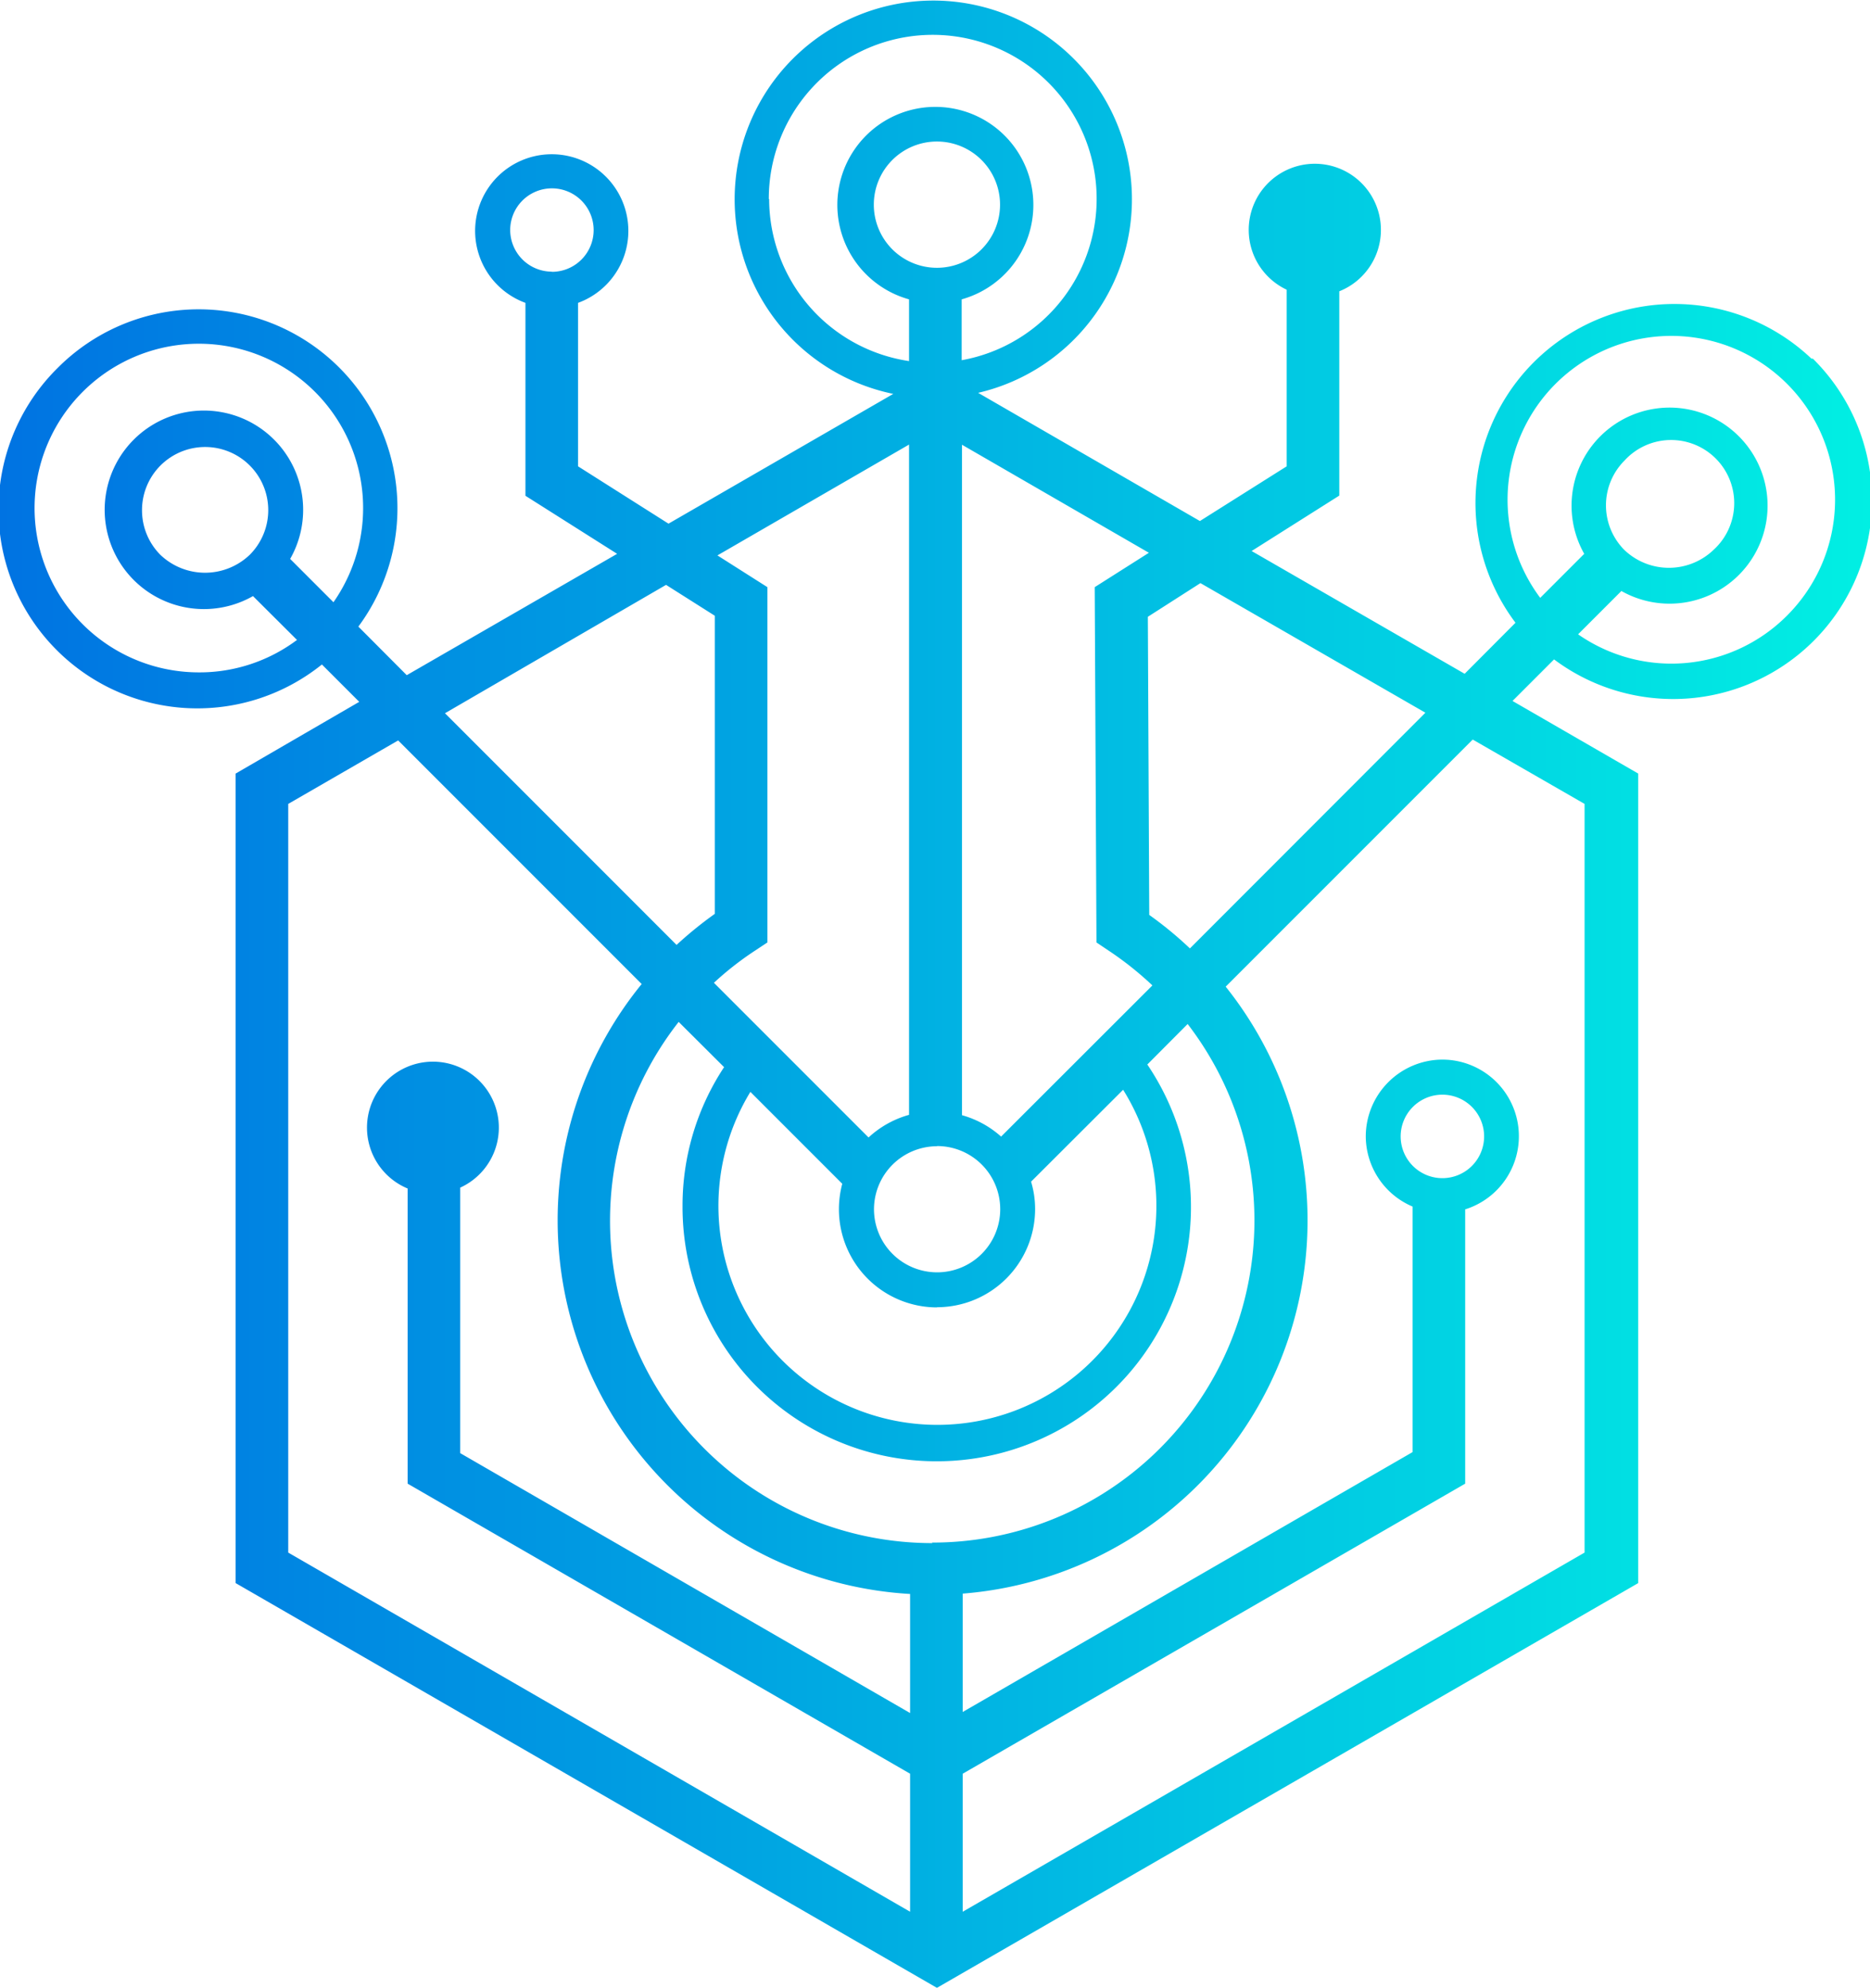 <svg id="OBJECTS" xmlns="http://www.w3.org/2000/svg" xmlns:xlink="http://www.w3.org/1999/xlink" viewBox="0 0 106.66 113.34"><defs><style>.cls-1{fill:url(#linear-gradient);}</style><linearGradient id="linear-gradient" x1="551.56" y1="327.4" x2="658.21" y2="327.4" gradientUnits="userSpaceOnUse"><stop offset="0" stop-color="#0073e2"/><stop offset="1" stop-color="#01efe3"/></linearGradient></defs><title>12</title><path class="cls-1" d="M654.88,291.18A11.35,11.35,0,0,0,638,306.24l-2.9,2.91-12.15-7,5-3.16V287.34a3.77,3.77,0,1,0-3-.09v10.07L620,300.44l-12.65-7.31a11.33,11.33,0,1,0-4.84.06l-12.82,7.4-5.16-3.27V288a4.37,4.37,0,1,0-3,0v11l5.23,3.31-12,6.92L572,306.46a11.34,11.34,0,0,0-17.14-14.76,11.34,11.34,0,0,0,15.06,16.92l2.13,2.13L565,314.84V361l40,23.08,40-23.08V314.84l-7.17-4.14,2.37-2.37a11.34,11.34,0,0,0,14.76-17.15Zm-74.22-7.33a2.38,2.38,0,1,1,2.37,2.38V287h0v-.78A2.38,2.38,0,0,1,580.66,283.85ZM562.9,309.07a9.37,9.37,0,1,1,7.68-4l-2.47-2.47a5.66,5.66,0,1,0-2.12,2.12l2.51,2.5A9.28,9.28,0,0,1,562.9,309.07Zm-2.19-6.7a3.6,3.6,0,0,1-1.05-2.54,3.6,3.6,0,1,1,6.14,2.54A3.69,3.69,0,0,1,560.71,302.37Zm72.15,9-13.43,13.44a21.21,21.21,0,0,0-2.32-1.91l-.08-17,3-1.92Zm-28.12,47.35A18.38,18.38,0,0,1,590.27,329l2.59,2.58a14.33,14.33,0,0,0-2.37,7.93A14.5,14.5,0,1,0,617,331.43l2.3-2.31a18.37,18.37,0,0,1-14.58,29.57ZM605,286a3.6,3.6,0,1,1,3.6-3.6A3.6,3.6,0,0,1,605,286Zm0,50.08a3.6,3.6,0,1,1-3.59,3.59A3.6,3.6,0,0,1,605,336.09Zm0,9.19a5.6,5.6,0,0,0,5.6-5.6,5.4,5.4,0,0,0-.23-1.56l5.25-5.24a12.49,12.49,0,1,1-21.26.12l5.24,5.24a5.68,5.68,0,0,0-.19,1.44A5.6,5.6,0,0,0,605,345.28ZM614,304.21l.1,20.26.67.45a18.79,18.79,0,0,1,2.52,2l-8.63,8.62a5.59,5.59,0,0,0-2.23-1.22V296.09l10.66,6.16Zm-18.59-22.13a9.35,9.35,0,1,1,11,9.19V287.8a5.59,5.59,0,1,0-3,0v3.52A9.36,9.36,0,0,1,595.43,282.08Zm8,14V334.3a5.61,5.61,0,0,0-2.31,1.29l-8.82-8.82a17.92,17.92,0,0,1,2.37-1.85l.68-.45V304.21l-2.85-1.81Zm-13.86,8,2.78,1.76v17a22.14,22.14,0,0,0-2.18,1.77L576.94,311.4ZM568,316.57l6.27-3.62,13.89,13.89a21.34,21.34,0,0,0,15.31,34.78v6.79l-25.66-14.82V338.45a3.76,3.76,0,1,0-3,.05v16.83l28.66,16.54v7.87L568,359.26Zm73.94,0v42.69l-35.47,20.48v-7.87l28.66-16.54V339.69a4.37,4.37,0,0,0-1.3-8.54,4.39,4.39,0,0,0-4.37,4.38,4.37,4.37,0,0,0,2.67,4v14l-25.66,14.82V361.6a21.35,21.35,0,0,0,15-34.61l14.09-14.09Zm-8.11,21.34v.27h0v-.27a2.38,2.38,0,1,1,2.38-2.38A2.38,2.38,0,0,1,633.81,337.91Zm19.67-32.09a9.31,9.31,0,0,1-11.93,1.08l2.47-2.47a5.59,5.59,0,1,0-2.12-2.12l-2.51,2.51a9.34,9.34,0,1,1,14.09,1ZM644.21,297a3.6,3.6,0,1,1,5.08,5.09,3.68,3.68,0,0,1-5.08,0A3.61,3.61,0,0,1,644.21,297Z" transform="translate(-551.56 -270.73)"/></svg>